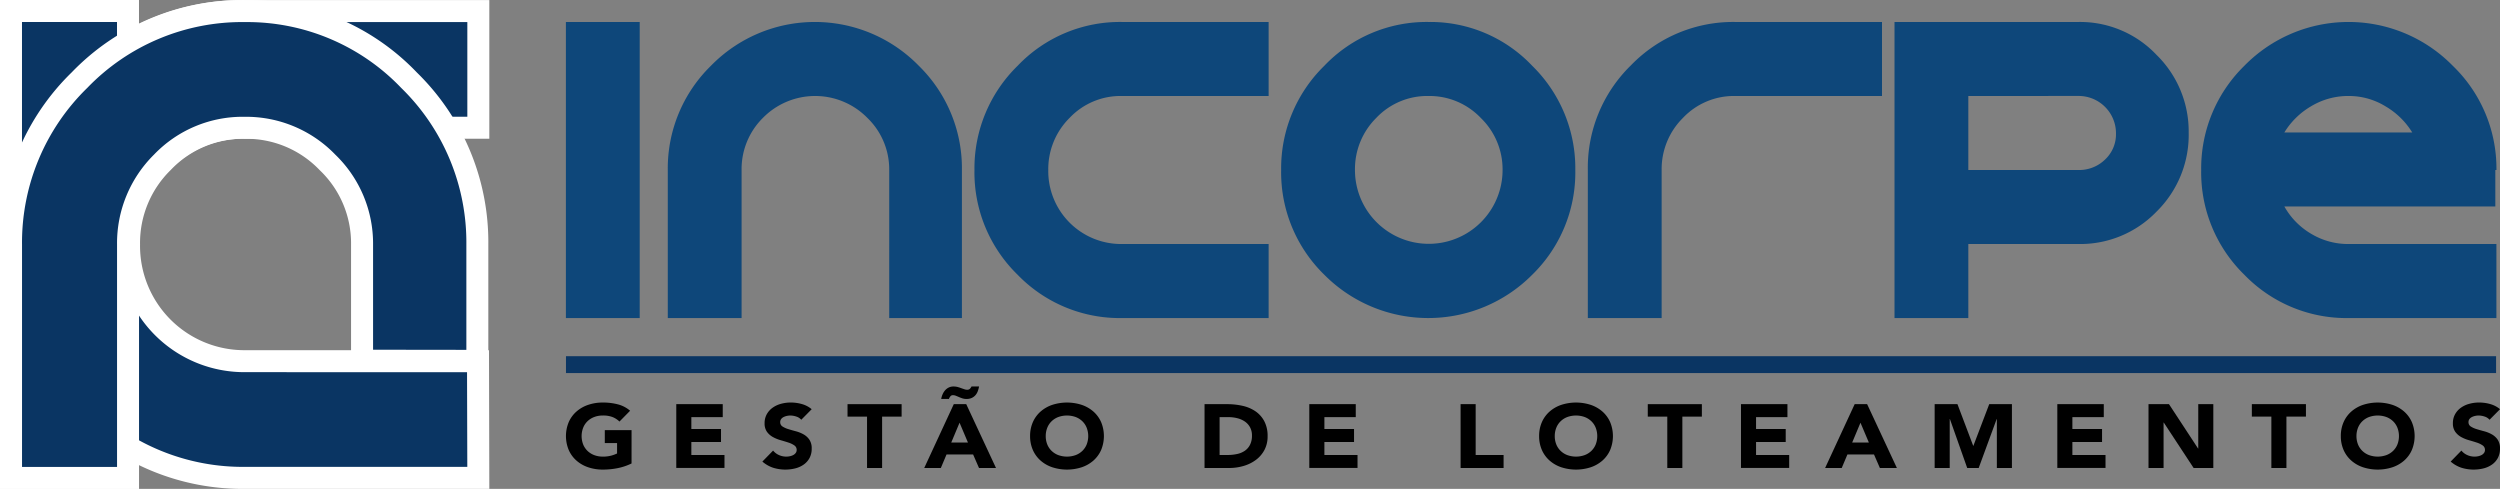 <svg xmlns="http://www.w3.org/2000/svg" xmlns:xlink="http://www.w3.org/1999/xlink" width="357.635" height="69.938" viewBox="0 0 357.635 69.938">
  <rect x="0" y="0" width="357.635" height="69.938" fill="#808080" stroke="none"/>
  <defs>
    <clipPath id="clip-path">
      <rect id="Rectangle_3" data-name="Rectangle 3" width="357.635" height="69.938" transform="translate(0 0)" fill="none"/>
    </clipPath>
  </defs>
  <g id="Group_2" data-name="Group 2" transform="translate(0 0)">
    <g id="Group_1" data-name="Group 1" clip-path="url(#clip-path)">
      <path id="Path_1" data-name="Path 1" d="M35.2,68.361A32.308,32.308,0,0,1,11.51,58.6,32.14,32.14,0,0,1,1.723,34.972a32.259,32.259,0,0,1,9.787-23.51A32.123,32.123,0,0,1,35.2,1.582H68.427v16.7H35.2a15.957,15.957,0,0,0-11.9,4.94A16.225,16.225,0,0,0,18.46,34.972,16.494,16.494,0,0,0,35.2,51.666l33.183.014.046,16.681Z" fill="#0a3563"/>
      <path id="Path_2" data-name="Path 2" d="M70,69.934H35.2A33.971,33.971,0,0,1,10.4,59.711,33.8,33.8,0,0,1,.149,34.972,33.917,33.917,0,0,1,10.393,10.355,33.778,33.778,0,0,1,35.2.009H70V19.85H35.2a14.329,14.329,0,0,0-10.776,4.465,14.587,14.587,0,0,0-4.389,10.657A14.922,14.922,0,0,0,35.2,50.094l34.752.014ZM35.2,3.155A30.733,30.733,0,0,0,12.627,12.57,30.872,30.872,0,0,0,3.3,34.972a30.763,30.763,0,0,0,9.326,22.513,30.925,30.925,0,0,0,22.577,9.3H66.85l-.038-13.536L35.2,53.238A18.068,18.068,0,0,1,16.886,34.972a17.819,17.819,0,0,1,5.286-12.855A17.548,17.548,0,0,1,35.2,16.7H66.854V3.155Z" fill="#fff"/>
      <rect id="Rectangle_1" data-name="Rectangle 1" width="16.738" height="66.779" transform="translate(1.573 1.573)" fill="#0a3563"/>
      <path id="Path_3" data-name="Path 3" d="M19.884,69.925H0V0H19.884ZM3.145,66.78H16.738V3.146H3.145Z" fill="#fff"/>
      <path id="Path_4" data-name="Path 4" d="M1.578,34.976a32.257,32.257,0,0,1,9.789-23.509,32.118,32.118,0,0,1,23.686-9.88,31.852,31.852,0,0,1,23.455,9.88,32.24,32.24,0,0,1,9.776,23.509V51.622L51.792,51.6V34.976a16.084,16.084,0,0,0-4.953-11.755,16.111,16.111,0,0,0-11.786-4.94,15.958,15.958,0,0,0-11.9,4.94,16.227,16.227,0,0,0-4.836,11.755V68.365H1.578Z" fill="#0a3563"/>
      <path id="Path_5" data-name="Path 5" d="M19.889,69.939H0V34.977A33.921,33.921,0,0,1,10.249,10.36,33.776,33.776,0,0,1,35.054.015,33.5,33.5,0,0,1,59.625,10.36,33.908,33.908,0,0,1,69.857,34.977V53.2L50.22,53.17V34.977a14.439,14.439,0,0,0-4.493-10.644,14.479,14.479,0,0,0-10.673-4.478A14.326,14.326,0,0,0,24.278,24.32a14.587,14.587,0,0,0-4.389,10.657ZM3.151,66.794H16.744V34.977a17.817,17.817,0,0,1,5.284-12.855,17.548,17.548,0,0,1,13.026-5.413,17.71,17.71,0,0,1,12.9,5.4,17.669,17.669,0,0,1,5.415,12.869V50.029l13.346.018V34.977a30.862,30.862,0,0,0-9.32-22.4A30.467,30.467,0,0,0,35.054,3.16a30.732,30.732,0,0,0-22.569,9.414,30.87,30.87,0,0,0-9.334,22.4Z" fill="#fff"/>
      <path id="Path_6" data-name="Path 6" d="M326.791,18.948h18.288a10.974,10.974,0,0,0-3.8-3.723,10,10,0,0,0-5.275-1.493,10.27,10.27,0,0,0-5.432,1.493,10.937,10.937,0,0,0-3.786,3.723m30.335,5.373h-.155v5.215h-30.18a10.472,10.472,0,0,0,3.786,3.88,10.269,10.269,0,0,0,5.432,1.492h21.117V45.5H336.009a20.33,20.33,0,0,1-14.944-6.192,20.448,20.448,0,0,1-6.176-14.984A20.52,20.52,0,0,1,321.065,9.41a20.864,20.864,0,0,1,29.813,0,20.4,20.4,0,0,1,6.248,14.911M281.577,34.908V45.5h-10.56V3.144h26.321a15.049,15.049,0,0,1,11.156,4.7A15.314,15.314,0,0,1,313.1,18.948a15.4,15.4,0,0,1-4.605,11.334,15.164,15.164,0,0,1-11.156,4.626Zm0-21.176V24.321h15.761a5.3,5.3,0,0,0,3.795-1.493A4.941,4.941,0,0,0,302.7,19.1a5.342,5.342,0,0,0-5.357-5.373ZM227.145,24.321a20.443,20.443,0,0,1,6.176-14.985,20.326,20.326,0,0,1,14.943-6.192h20.963V13.732H248.264a10.041,10.041,0,0,0-7.509,3.133,10.315,10.315,0,0,0-3.05,7.456V45.5h-10.56ZM204.392,13.732a10.042,10.042,0,0,0-7.509,3.133,10.316,10.316,0,0,0-3.051,7.456,10.559,10.559,0,1,0,21.118,0,10.228,10.228,0,0,0-3.124-7.456,10.134,10.134,0,0,0-7.434-3.133m0-10.588A20.043,20.043,0,0,1,219.187,9.41a20.509,20.509,0,0,1,6.168,14.911,20.437,20.437,0,0,1-6.168,14.984,20.948,20.948,0,0,1-29.738,0,20.443,20.443,0,0,1-6.175-14.984A20.515,20.515,0,0,1,189.449,9.41a20.209,20.209,0,0,1,14.943-6.266M160.519,45.5a20.326,20.326,0,0,1-14.942-6.192A20.439,20.439,0,0,1,139.4,24.321,20.512,20.512,0,0,1,145.577,9.41a20.207,20.207,0,0,1,14.942-6.266h20.963V13.732H160.519a10.039,10.039,0,0,0-7.508,3.133,10.316,10.316,0,0,0-3.051,7.456,10.434,10.434,0,0,0,10.559,10.587h20.963V45.5ZM95.529,24.321A20.515,20.515,0,0,1,101.7,9.41a20.776,20.776,0,0,1,29.739,0,20.508,20.508,0,0,1,6.167,14.911V45.5h-10.4V24.321a10.222,10.222,0,0,0-3.126-7.456,10.475,10.475,0,0,0-14.943,0,10.319,10.319,0,0,0-3.05,7.456V45.5H95.529ZM80.954,3.144h10.56V45.5H80.954Z" fill="#0e477a"/>
      <rect id="Rectangle_2" data-name="Rectangle 2" width="276.11" height="2.413" transform="translate(80.965 50.956)" fill="#0a3563"/>
      <path id="Path_7" data-name="Path 7" d="M90.346,66.3a8.138,8.138,0,0,1-1.989.67,10.781,10.781,0,0,1-2.115.207,6.406,6.406,0,0,1-2.114-.336,4.9,4.9,0,0,1-1.672-.96,4.346,4.346,0,0,1-1.1-1.515,5.2,5.2,0,0,1,0-3.971,4.333,4.333,0,0,1,1.1-1.514,4.9,4.9,0,0,1,1.672-.961,6.406,6.406,0,0,1,2.114-.336,8.367,8.367,0,0,1,2.163.265,4.331,4.331,0,0,1,1.734.909l-1.521,1.547a3.041,3.041,0,0,0-.994-.644,3.756,3.756,0,0,0-1.382-.22,3.381,3.381,0,0,0-1.25.22,2.824,2.824,0,0,0-.961.612,2.661,2.661,0,0,0-.614.934,3.329,3.329,0,0,0,0,2.354,2.682,2.682,0,0,0,.614.928,2.824,2.824,0,0,0,.961.612,3.4,3.4,0,0,0,1.25.219,4.392,4.392,0,0,0,1.216-.148,4.828,4.828,0,0,0,.816-.3V63.386H86.519V61.53h3.827Z"/>
      <path id="Path_8" data-name="Path 8" d="M96.744,57.817h6.647v1.857H98.9v1.7h4.243v1.856H98.9v1.856h4.74v1.857H96.744Z"/>
      <path id="Path_9" data-name="Path 9" d="M114.624,60.048a1.54,1.54,0,0,0-.712-.458,2.732,2.732,0,0,0-.85-.148,2.33,2.33,0,0,0-.483.052,1.919,1.919,0,0,0-.47.161,1,1,0,0,0-.359.289.7.7,0,0,0-.139.439.712.712,0,0,0,.332.632,3.243,3.243,0,0,0,.836.374q.5.155,1.085.309a4.655,4.655,0,0,1,1.085.439,2.487,2.487,0,0,1,.836.761,2.193,2.193,0,0,1,.331,1.275,2.764,2.764,0,0,1-.3,1.328,2.722,2.722,0,0,1-.822.942,3.606,3.606,0,0,1-1.2.554,5.883,5.883,0,0,1-3.213-.09,4.511,4.511,0,0,1-1.52-.877l1.534-1.573a2.224,2.224,0,0,0,.836.639,2.513,2.513,0,0,0,1.576.167,1.839,1.839,0,0,0,.483-.174,1.012,1.012,0,0,0,.345-.3.7.7,0,0,0,.132-.425.755.755,0,0,0-.339-.651,3.188,3.188,0,0,0-.85-.406q-.512-.168-1.105-.336a5.109,5.109,0,0,1-1.106-.451,2.6,2.6,0,0,1-.849-.747,2.032,2.032,0,0,1-.339-1.225,2.581,2.581,0,0,1,.311-1.289,2.837,2.837,0,0,1,.829-.928,3.679,3.679,0,0,1,1.195-.561,5.206,5.206,0,0,1,1.4-.188,5.858,5.858,0,0,1,1.6.22,3.782,3.782,0,0,1,1.4.735Z"/>
      <path id="Path_10" data-name="Path 10" d="M124.034,59.6h-2.792V57.817h7.738V59.6h-2.791v7.349h-2.155Z"/>
      <path id="Path_11" data-name="Path 11" d="M136.442,57.817h1.782l4.256,9.128h-2.432l-.842-1.934h-3.8l-.815,1.934h-2.376Zm-1.8-.747a2.825,2.825,0,0,1,.193-.645,2.244,2.244,0,0,1,.352-.574,1.68,1.68,0,0,1,.518-.406,1.508,1.508,0,0,1,.691-.155,2.291,2.291,0,0,1,.622.078q.277.078.58.193l.381.129a1.191,1.191,0,0,0,.393.064.512.512,0,0,0,.374-.135,1.21,1.21,0,0,0,.234-.329h1.078a3.847,3.847,0,0,1-.193.7,1.817,1.817,0,0,1-.339.561,1.586,1.586,0,0,1-.525.381,1.779,1.779,0,0,1-.74.142,1.951,1.951,0,0,1-.573-.084,4.855,4.855,0,0,1-.5-.188c-.156-.068-.307-.13-.449-.186a1.148,1.148,0,0,0-.421-.084.442.442,0,0,0-.373.18,1.431,1.431,0,0,0-.208.362Zm2.625,3.4-1.188,2.837h2.39Z"/>
      <path id="Path_12" data-name="Path 12" d="M147.359,62.381a4.861,4.861,0,0,1,.393-1.985,4.352,4.352,0,0,1,1.1-1.515,4.911,4.911,0,0,1,1.671-.961,6.841,6.841,0,0,1,4.229,0,4.926,4.926,0,0,1,1.672.961,4.349,4.349,0,0,1,1.1,1.515,5.2,5.2,0,0,1,0,3.97,4.349,4.349,0,0,1-1.1,1.515,4.907,4.907,0,0,1-1.672.96,6.821,6.821,0,0,1-4.229,0,4.893,4.893,0,0,1-1.671-.96,4.352,4.352,0,0,1-1.1-1.515,4.861,4.861,0,0,1-.393-1.985m2.238,0a3.145,3.145,0,0,0,.214,1.18,2.68,2.68,0,0,0,.615.928,2.8,2.8,0,0,0,.96.612,3.68,3.68,0,0,0,2.5,0,2.818,2.818,0,0,0,.961-.612,2.664,2.664,0,0,0,.614-.928,3.341,3.341,0,0,0,0-2.353,2.656,2.656,0,0,0-.614-.935,2.833,2.833,0,0,0-.961-.612,3.68,3.68,0,0,0-2.5,0,2.819,2.819,0,0,0-.96.612,2.672,2.672,0,0,0-.615.935,3.152,3.152,0,0,0-.214,1.173"/>
      <path id="Path_13" data-name="Path 13" d="M172.314,57.817h3.233a9.868,9.868,0,0,1,2.231.244,5.3,5.3,0,0,1,1.845.793,3.961,3.961,0,0,1,1.25,1.425,4.5,4.5,0,0,1,.463,2.127,4.1,4.1,0,0,1-.448,1.954,4.274,4.274,0,0,1-1.21,1.418,5.483,5.483,0,0,1-1.755.87,7.25,7.25,0,0,1-2.086.3h-3.523Zm2.155,7.271h1.119a6.413,6.413,0,0,0,1.389-.142,3.064,3.064,0,0,0,1.112-.47,2.288,2.288,0,0,0,.739-.865,2.877,2.877,0,0,0,.27-1.308,2.409,2.409,0,0,0-.27-1.167,2.359,2.359,0,0,0-.725-.818,3.289,3.289,0,0,0-1.07-.484,5.113,5.113,0,0,0-1.293-.161h-1.271Z"/>
      <path id="Path_14" data-name="Path 14" d="M187.3,57.817h6.647v1.857H189.46v1.7H193.7v1.856H189.46v1.856h4.74v1.857H187.3Z"/>
      <path id="Path_15" data-name="Path 15" d="M208.943,57.817H211.1v7.271h3.994v1.857h-6.149Z"/>
      <path id="Path_16" data-name="Path 16" d="M220.177,62.381a4.861,4.861,0,0,1,.393-1.985,4.351,4.351,0,0,1,1.1-1.515,4.911,4.911,0,0,1,1.671-.961,6.841,6.841,0,0,1,4.229,0,4.926,4.926,0,0,1,1.672.961,4.349,4.349,0,0,1,1.1,1.515,5.2,5.2,0,0,1,0,3.97,4.349,4.349,0,0,1-1.1,1.515,4.907,4.907,0,0,1-1.672.96,6.821,6.821,0,0,1-4.229,0,4.893,4.893,0,0,1-1.671-.96,4.351,4.351,0,0,1-1.1-1.515,4.861,4.861,0,0,1-.393-1.985m2.238,0a3.145,3.145,0,0,0,.214,1.18,2.68,2.68,0,0,0,.615.928,2.8,2.8,0,0,0,.96.612,3.68,3.68,0,0,0,2.5,0,2.818,2.818,0,0,0,.961-.612,2.664,2.664,0,0,0,.614-.928,3.341,3.341,0,0,0,0-2.353,2.656,2.656,0,0,0-.614-.935,2.833,2.833,0,0,0-.961-.612,3.68,3.68,0,0,0-2.5,0,2.819,2.819,0,0,0-.96.612,2.672,2.672,0,0,0-.615.935,3.152,3.152,0,0,0-.214,1.173"/>
      <path id="Path_17" data-name="Path 17" d="M238.513,59.6h-2.792V57.817h7.738V59.6h-2.791v7.349h-2.155Z"/>
      <path id="Path_18" data-name="Path 18" d="M249.055,57.817H255.7v1.857H251.21v1.7h4.243v1.856H251.21v1.856h4.74v1.857h-6.895Z"/>
      <path id="Path_19" data-name="Path 19" d="M265.319,57.817H267.1l4.256,9.128h-2.432l-.842-1.934h-3.8l-.815,1.934h-2.376Zm.829,2.656L264.96,63.31h2.39Z"/>
      <path id="Path_20" data-name="Path 20" d="M276.76,57.817h3.261l2.252,5.956h.028l2.266-5.956h3.247v9.128h-2.156v-7h-.027l-2.571,7h-1.644l-2.473-7h-.028v7H276.76Z"/>
      <path id="Path_21" data-name="Path 21" d="M294.308,57.817h6.647v1.857h-4.492v1.7h4.243v1.856h-4.243v1.856h4.74v1.857h-6.895Z"/>
      <path id="Path_22" data-name="Path 22" d="M307.353,57.817h2.929l4.159,6.343h.028V57.817h2.155v9.128h-2.818l-4.27-6.5h-.028v6.5h-2.155Z"/>
      <path id="Path_23" data-name="Path 23" d="M324.928,59.6h-2.792V57.817h7.738V59.6h-2.791v7.349h-2.155Z"/>
      <path id="Path_24" data-name="Path 24" d="M334.864,62.381a4.861,4.861,0,0,1,.393-1.985,4.352,4.352,0,0,1,1.1-1.515,4.912,4.912,0,0,1,1.671-.961,6.841,6.841,0,0,1,4.229,0,4.926,4.926,0,0,1,1.672.961,4.349,4.349,0,0,1,1.1,1.515,5.2,5.2,0,0,1,0,3.97,4.349,4.349,0,0,1-1.1,1.515,4.907,4.907,0,0,1-1.672.96,6.821,6.821,0,0,1-4.229,0,4.893,4.893,0,0,1-1.671-.96,4.352,4.352,0,0,1-1.1-1.515,4.861,4.861,0,0,1-.393-1.985m2.238,0a3.145,3.145,0,0,0,.214,1.18,2.68,2.68,0,0,0,.615.928,2.8,2.8,0,0,0,.96.612,3.68,3.68,0,0,0,2.5,0,2.818,2.818,0,0,0,.961-.612,2.664,2.664,0,0,0,.614-.928,3.341,3.341,0,0,0,0-2.353,2.656,2.656,0,0,0-.614-.935,2.833,2.833,0,0,0-.961-.612,3.68,3.68,0,0,0-2.5,0,2.819,2.819,0,0,0-.96.612,2.672,2.672,0,0,0-.615.935,3.152,3.152,0,0,0-.214,1.173"/>
      <path id="Path_25" data-name="Path 25" d="M356.142,60.048a1.54,1.54,0,0,0-.712-.458,2.732,2.732,0,0,0-.85-.148,2.331,2.331,0,0,0-.483.052,1.919,1.919,0,0,0-.47.161,1,1,0,0,0-.359.289.7.7,0,0,0-.139.439.712.712,0,0,0,.332.632,3.243,3.243,0,0,0,.836.374q.5.155,1.085.309a4.655,4.655,0,0,1,1.085.439,2.487,2.487,0,0,1,.836.761,2.194,2.194,0,0,1,.331,1.275,2.764,2.764,0,0,1-.3,1.328,2.722,2.722,0,0,1-.822.942,3.606,3.606,0,0,1-1.2.554,5.883,5.883,0,0,1-3.213-.09,4.511,4.511,0,0,1-1.52-.877l1.534-1.573a2.224,2.224,0,0,0,.836.639,2.513,2.513,0,0,0,1.576.167,1.84,1.84,0,0,0,.483-.174,1.012,1.012,0,0,0,.345-.3.7.7,0,0,0,.132-.425.755.755,0,0,0-.339-.651,3.188,3.188,0,0,0-.85-.406q-.512-.168-1.105-.336a5.109,5.109,0,0,1-1.106-.451,2.6,2.6,0,0,1-.849-.747,2.031,2.031,0,0,1-.339-1.225,2.581,2.581,0,0,1,.311-1.289,2.837,2.837,0,0,1,.829-.928,3.679,3.679,0,0,1,1.2-.561,5.206,5.206,0,0,1,1.4-.188,5.858,5.858,0,0,1,1.6.22,3.783,3.783,0,0,1,1.4.735Z"/>
    </g>
  </g>
</svg>
